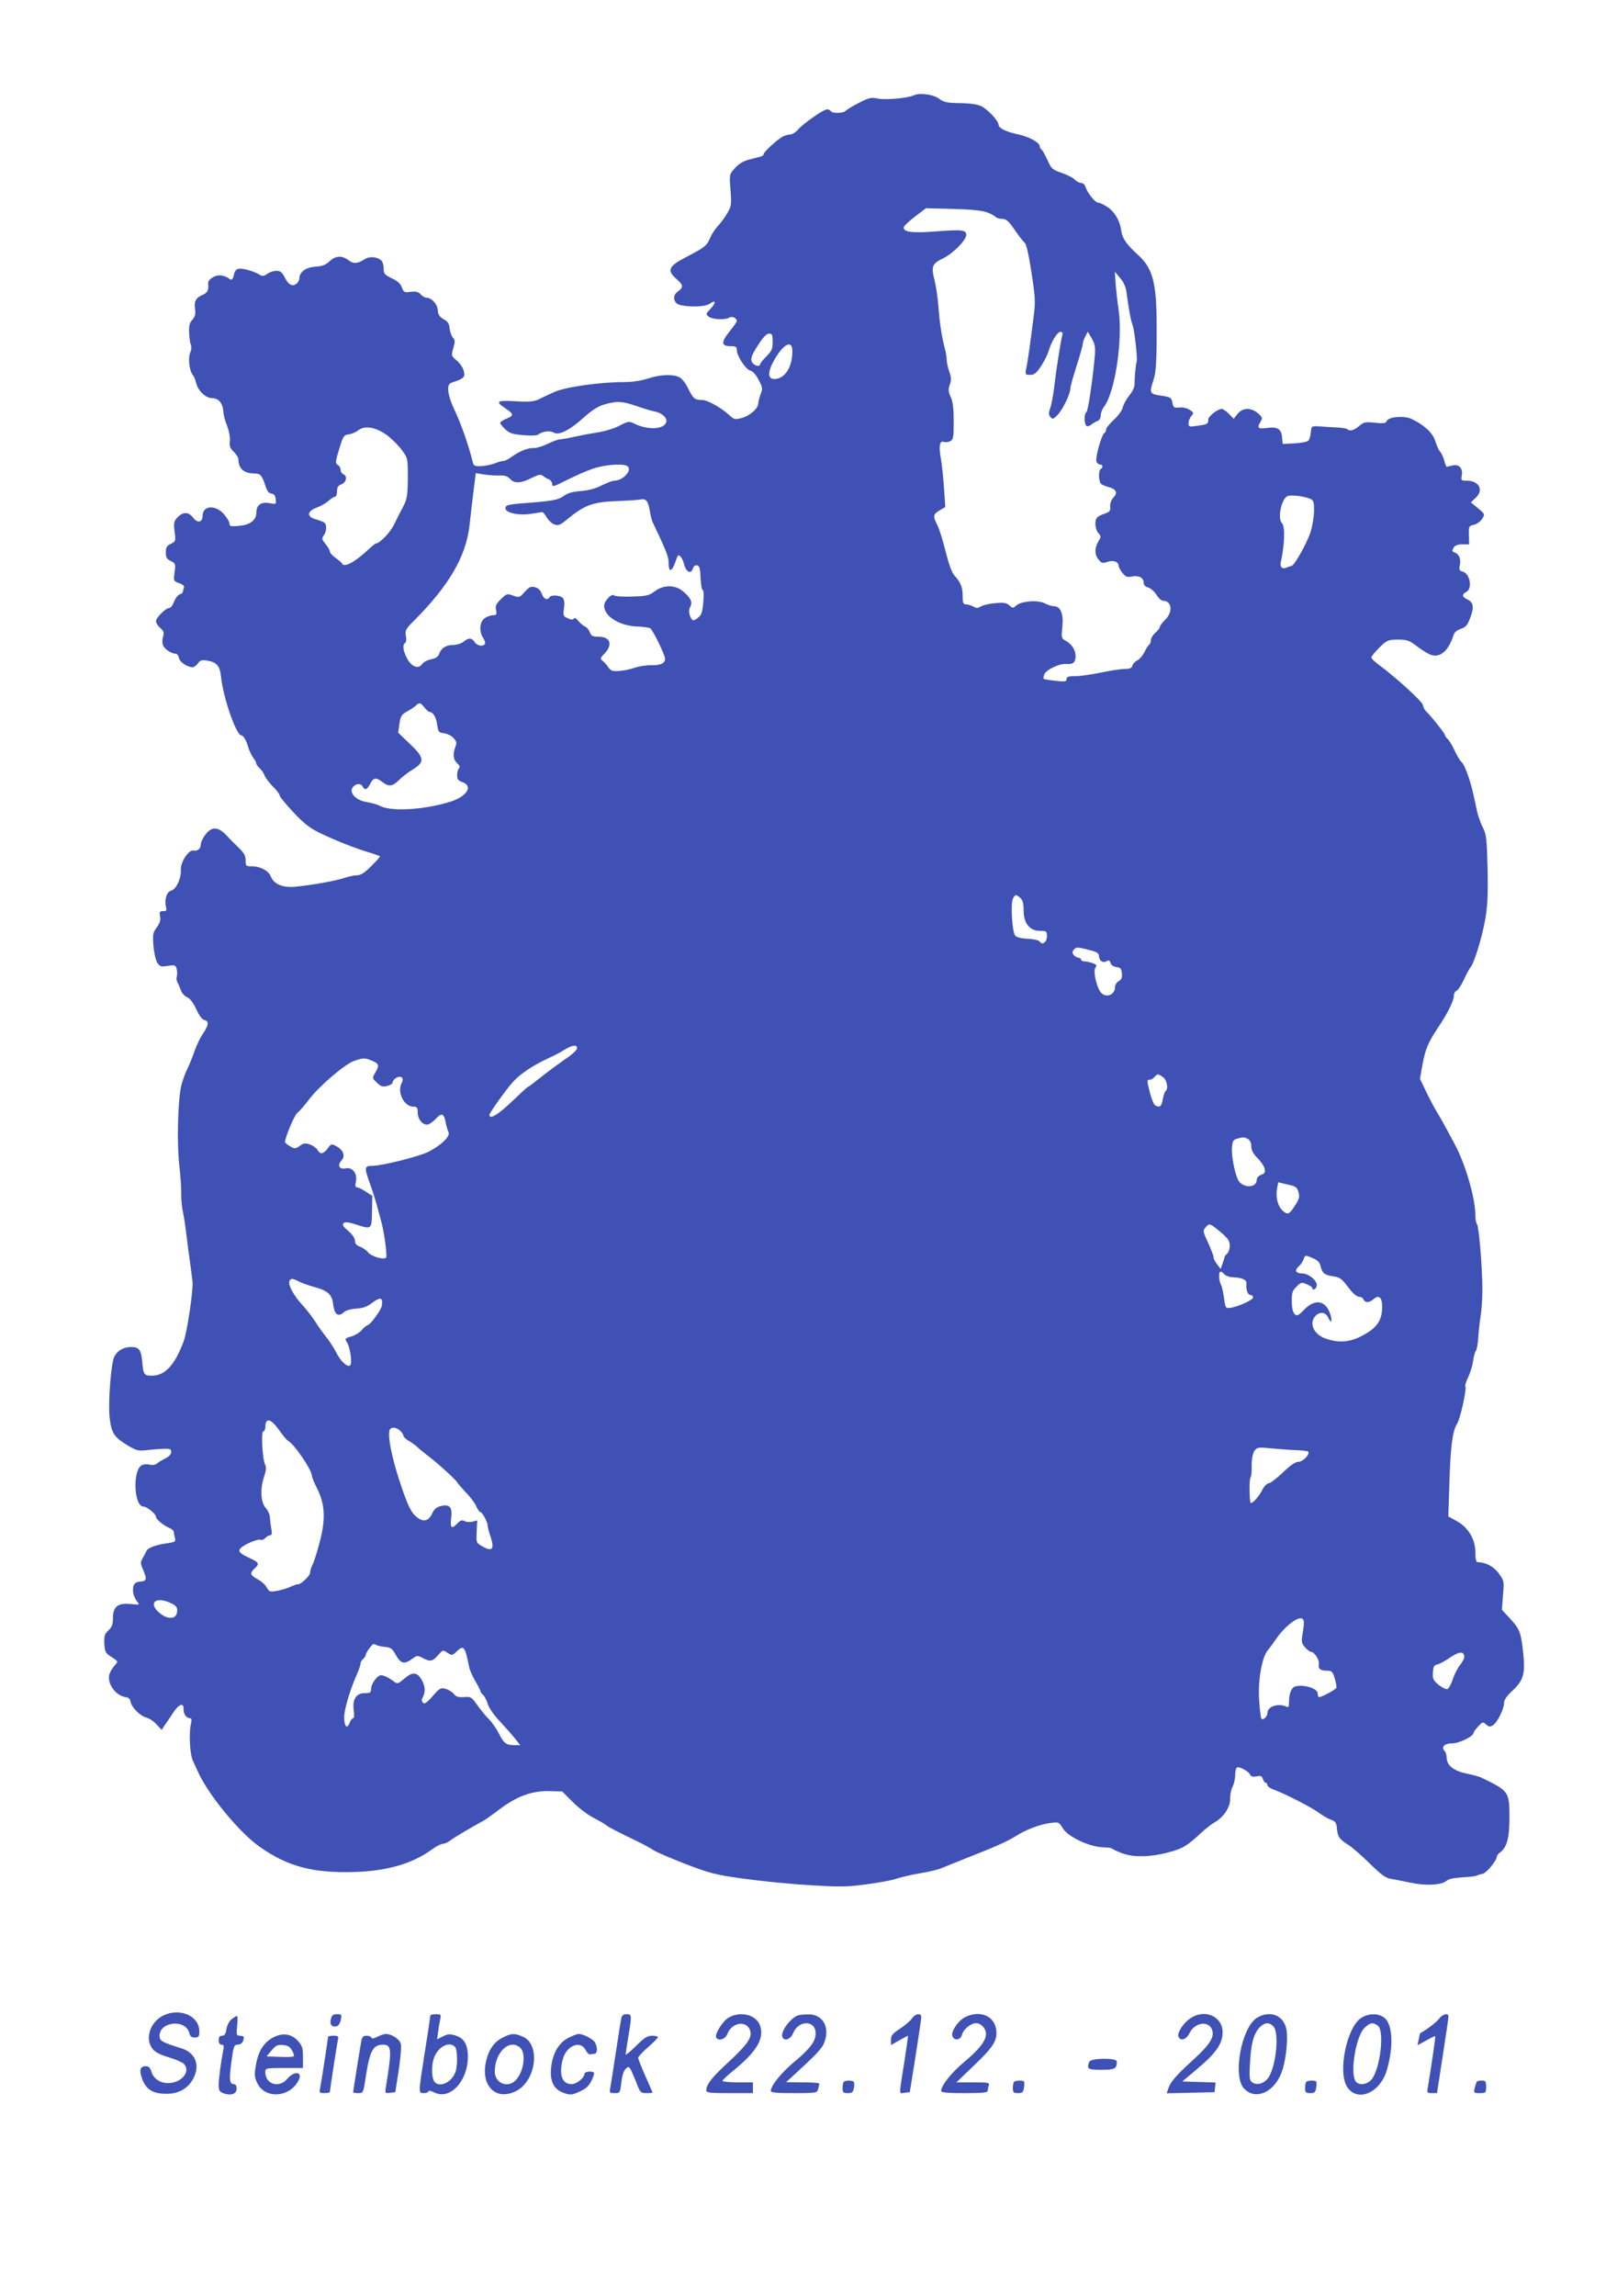 <?xml version="1.0" standalone="no"?>
<!DOCTYPE svg PUBLIC "-//W3C//DTD SVG 20010904//EN"
 "http://www.w3.org/TR/2001/REC-SVG-20010904/DTD/svg10.dtd">
<svg version="1.0" xmlns="http://www.w3.org/2000/svg"
 width="902pt" height="1280pt" viewBox="0 0 902 1280"
 preserveAspectRatio="xMidYMid meet">
<g transform="translate(0,1280) scale(0.1,-0.1)"
fill="#3f51b5" stroke="none">
<path d="M5099 12269 c-32 -16 -156 -27 -199 -19 -40 8 -52 6 -108 -23 -35
-18 -68 -38 -74 -44 -12 -15 -74 -17 -83 -3 -3 6 -13 10 -22 10 -20 0 -131
-78 -161 -112 -13 -16 -34 -28 -45 -28 -12 -1 -32 -6 -43 -13 -31 -17 -104
-85 -104 -96 0 -5 -8 -12 -17 -14 -10 -3 -39 -10 -66 -17 -32 -9 -57 -24 -78
-48 -31 -35 -31 -35 -24 -121 6 -79 5 -90 -16 -126 -12 -22 -37 -56 -54 -75
-18 -19 -37 -49 -44 -67 -17 -42 -31 -53 -129 -104 -104 -53 -114 -76 -58
-125 39 -34 40 -46 4 -72 -30 -22 -20 -65 17 -73 60 -13 140 -9 163 7 35 25
39 8 6 -27 -28 -30 -28 -31 -10 -45 22 -16 93 -19 116 -4 14 9 40 -4 40 -20 0
-4 -18 -31 -41 -59 -48 -60 -46 -81 6 -81 29 0 35 -4 35 -21 0 -33 49 -108 75
-115 14 -3 32 -23 47 -52 22 -42 23 -50 12 -77 -7 -17 -13 -40 -14 -52 0 -30
-46 -71 -94 -84 -35 -9 -41 -8 -65 14 -46 43 -124 87 -155 87 -41 0 -49 7 -78
65 -13 28 -35 56 -49 62 -35 18 -106 15 -173 -7 -37 -12 -86 -20 -130 -20
-139 0 -335 -28 -395 -56 -31 -14 -71 -33 -89 -42 -26 -11 -55 -14 -128 -9
-105 6 -113 -1 -53 -41 46 -31 46 -39 5 -56 -20 -8 -36 -19 -36 -24 0 -4 12
-20 28 -35 23 -22 40 -28 100 -33 43 -4 77 -3 84 3 23 18 67 24 87 11 28 -17
89 13 167 84 45 40 78 62 115 73 71 20 98 19 177 -8 37 -13 83 -27 103 -31 42
-7 74 -38 65 -61 -14 -39 -99 -43 -171 -10 -37 18 -37 18 -91 -9 -30 -16 -85
-32 -122 -37 -37 -6 -96 -17 -132 -25 -36 -8 -71 -14 -79 -14 -8 0 -38 -11
-67 -25 -29 -14 -63 -24 -76 -23 -30 3 -83 -19 -124 -49 -17 -13 -38 -23 -46
-23 -9 0 -31 -6 -49 -14 -19 -7 -53 -14 -75 -15 -38 -1 -43 2 -48 27 -20 82
-63 207 -97 278 -43 89 -51 151 -21 160 58 19 72 28 72 46 0 27 -17 57 -48 83
-25 21 -25 24 -13 65 10 36 10 44 -3 58 -8 10 -16 32 -18 51 -2 26 -10 39 -33
51 -23 13 -31 25 -33 51 -3 35 -34 68 -63 69 -9 0 -24 9 -33 19 -13 14 -26 18
-55 14 -35 -5 -39 -3 -49 24 -7 21 -24 36 -56 51 -41 20 -46 26 -46 56 0 18
-6 38 -13 44 -24 20 -64 24 -89 9 -43 -28 -66 -30 -94 -8 -36 28 -72 26 -106
-6 -22 -21 -40 -27 -79 -30 -52 -3 -88 -29 -89 -64 0 -8 -5 -20 -12 -27 -23
-23 -47 -13 -68 28 -16 32 -26 40 -48 40 -15 0 -38 -7 -51 -17 -19 -13 -28
-14 -42 -5 -31 19 -93 37 -116 34 -15 -2 -24 -13 -28 -33 -7 -30 -14 -35 -30
-20 -6 5 -23 12 -40 15 -32 6 -78 -22 -74 -46 4 -34 -3 -49 -28 -61 -41 -17
-51 -36 -45 -79 4 -30 0 -44 -15 -61 -16 -17 -20 -34 -18 -72 1 -27 5 -58 10
-68 4 -10 3 -29 -4 -43 -13 -29 -5 -101 14 -124 7 -8 15 -28 19 -45 11 -45 54
-85 90 -85 36 0 59 -29 62 -75 0 -16 10 -53 21 -80 11 -29 18 -65 15 -85 -3
-28 2 -40 22 -59 14 -14 26 -32 26 -42 0 -52 31 -79 91 -79 31 0 41 -11 59
-67 9 -30 19 -43 34 -45 15 -2 22 -11 24 -32 3 -28 3 -28 -36 -21 -47 8 -72
-11 -72 -54 0 -41 -36 -68 -97 -73 -46 -4 -53 -3 -53 13 0 10 -15 34 -32 54
-50 53 -118 46 -118 -12 0 -36 -29 -41 -52 -10 -25 34 -57 35 -87 3 -21 -22
-23 -31 -17 -80 7 -53 6 -55 -21 -68 -23 -11 -28 -20 -28 -48 0 -28 5 -37 28
-48 26 -13 27 -16 21 -63 -7 -48 -6 -49 25 -60 22 -8 30 -16 27 -26 -3 -8 -6
-18 -6 -23 0 -5 -8 -11 -18 -14 -10 -4 -24 -22 -31 -41 -7 -19 -19 -35 -27
-35 -20 0 -74 -54 -74 -74 0 -9 11 -26 24 -37 20 -18 23 -26 15 -51 -5 -19 -4
-38 2 -49 11 -21 46 -43 69 -44 8 0 16 -10 18 -23 3 -22 47 -52 76 -52 8 0 22
10 30 21 12 18 21 21 52 16 53 -9 71 -30 77 -90 11 -113 84 -325 113 -327 12
0 29 -30 40 -70 4 -14 15 -37 25 -52 11 -14 19 -30 19 -35 0 -6 9 -18 20 -28
11 -10 22 -27 26 -39 4 -11 24 -38 45 -60 22 -21 39 -44 39 -51 0 -7 34 -48
75 -92 59 -63 90 -88 149 -117 86 -42 206 -89 283 -111 29 -9 53 -18 53 -20 0
-3 -23 -28 -50 -55 -37 -37 -58 -50 -79 -50 -16 0 -47 -7 -71 -15 -46 -16
-181 -40 -275 -49 -70 -6 -118 15 -135 59 -12 30 -58 55 -105 55 -33 0 -35 2
-35 34 0 25 -9 41 -36 67 -19 19 -52 51 -71 72 -47 49 -82 50 -117 4 -15 -19
-26 -43 -26 -55 0 -24 -17 -38 -41 -34 -27 5 -73 -66 -70 -107 3 -47 -26 -110
-55 -117 -24 -6 -38 -50 -28 -90 5 -20 2 -24 -16 -24 -19 0 -22 -4 -17 -29 4
-21 -1 -37 -18 -61 -22 -29 -24 -40 -19 -103 3 -39 13 -81 21 -94 15 -22 21
-24 59 -18 40 6 44 4 50 -19 3 -14 3 -33 0 -41 -3 -9 -1 -23 4 -33 6 -9 14
-29 20 -45 5 -15 21 -31 34 -37 15 -6 33 -29 50 -65 16 -35 33 -59 46 -62 27
-7 25 -27 -9 -78 -16 -23 -36 -67 -46 -96 -10 -30 -29 -76 -42 -103 -14 -28
-30 -75 -35 -105 -17 -98 -21 -310 -8 -426 7 -60 12 -132 11 -160 -1 -27 3
-70 8 -95 6 -25 15 -85 21 -135 6 -49 15 -121 21 -160 5 -38 11 -83 13 -100 5
-44 -30 -283 -50 -335 -49 -131 -104 -190 -176 -190 -44 0 -48 6 -54 71 -6 72
-17 89 -62 89 -41 0 -76 -19 -94 -53 -18 -34 -35 -246 -27 -334 9 -91 24 -115
100 -161 46 -28 61 -32 99 -28 25 3 68 7 95 8 44 2 50 0 50 -17 0 -13 -12 -26
-32 -36 -18 -9 -40 -22 -48 -29 -8 -7 -25 -10 -40 -6 -14 4 -34 2 -44 -3 -53
-29 -44 -231 10 -231 19 0 69 -41 69 -57 0 -13 40 -47 73 -61 15 -6 27 -17 27
-24 0 -7 3 -22 6 -34 5 -19 0 -22 -42 -28 -65 -9 -111 -26 -118 -45 -4 -9 -13
-27 -21 -40 -12 -22 -12 -29 2 -60 24 -56 22 -66 -14 -69 -25 -2 -34 -9 -39
-27 -7 -28 3 -63 23 -87 14 -16 11 -16 -40 -11 -70 7 -97 -15 -97 -80 0 -34
-6 -49 -25 -67 -22 -21 -25 -32 -23 -75 3 -45 6 -52 41 -74 37 -24 37 -25 18
-45 -11 -12 -24 -32 -29 -46 -19 -51 30 -123 88 -132 17 -2 26 -10 28 -25 5
-31 53 -80 88 -89 16 -4 42 -21 57 -38 l29 -31 16 25 c10 13 31 45 47 70 33
50 61 60 59 20 -1 -26 16 -50 37 -50 8 0 9 -9 4 -32 -12 -48 -6 -168 10 -203
8 -16 21 -46 30 -65 58 -128 231 -338 344 -417 157 -110 296 -147 528 -140
181 5 323 46 433 126 23 17 51 31 60 31 10 0 28 8 41 18 21 16 102 65 188 112
15 9 56 38 91 65 92 69 175 100 270 99 l76 -2 60 -60 c33 -33 85 -72 115 -87
29 -15 61 -33 69 -40 14 -12 55 -33 185 -96 27 -13 63 -33 80 -44 16 -11 98
-46 180 -78 134 -51 168 -60 320 -81 94 -13 258 -30 365 -36 171 -11 211 -11
322 4 69 9 146 23 170 32 24 8 83 22 132 30 49 8 103 21 120 29 17 7 85 35
151 61 146 57 218 89 268 121 53 33 127 61 185 69 48 6 49 6 71 -30 30 -49
155 -106 232 -106 20 0 39 -3 43 -7 4 -4 28 -15 54 -25 63 -24 154 -23 255 3
84 22 108 36 187 110 25 23 58 49 74 58 52 29 89 86 88 130 -1 21 5 52 13 68
8 15 15 45 15 65 0 20 4 40 10 43 13 8 66 -21 73 -39 5 -11 15 -14 36 -10 24
5 30 2 36 -15 3 -12 11 -21 16 -21 5 0 9 -6 9 -13 0 -7 17 -19 38 -26 57 -20
213 -100 252 -130 19 -14 48 -31 65 -37 25 -9 30 -17 33 -50 4 -45 13 -58 65
-91 20 -13 74 -59 118 -103 63 -62 89 -81 117 -85 21 -4 70 -13 111 -22 86
-18 173 -13 199 10 12 11 41 17 88 20 38 2 74 6 80 9 5 3 20 8 35 11 23 6 79
75 79 97 0 5 8 15 18 22 38 28 52 80 52 196 0 144 -3 147 -161 223 -9 4 -45
14 -79 21 -70 14 -110 46 -110 87 0 15 -5 32 -11 38 -22 22 -2 43 41 43 39 0
120 39 120 59 0 4 11 20 26 36 24 26 26 26 44 10 15 -13 22 -14 38 -4 24 15
62 91 62 124 0 16 14 38 40 62 73 68 81 99 63 250 -11 88 -19 105 -78 168
l-37 40 6 81 c7 78 6 81 -23 121 -28 39 -73 63 -118 63 -9 0 -13 18 -13 55 0
73 -40 140 -105 175 l-46 25 6 185 c6 200 17 291 42 330 18 26 56 198 47 211
-3 5 5 28 16 51 11 24 24 63 27 88 3 25 10 51 15 57 6 7 12 41 14 75 2 35 8
88 13 118 5 30 10 96 10 145 1 115 -19 357 -30 370 -5 5 -9 27 -9 49 0 95 -56
288 -115 396 -7 14 -27 51 -44 82 -17 32 -41 75 -54 95 -13 21 -40 72 -60 113
l-36 75 13 75 c17 92 33 129 88 211 53 79 88 149 88 178 0 12 7 24 15 27 8 3
26 31 41 62 14 32 32 64 39 72 20 25 64 170 81 270 12 71 15 139 12 280 -4
167 -7 189 -27 228 -12 23 -26 64 -32 90 -5 26 -14 67 -20 92 -16 76 -49 168
-66 181 -8 7 -26 36 -39 65 -13 28 -30 57 -39 64 -8 7 -15 17 -15 22 0 9 -81
111 -106 133 -7 6 -14 21 -17 35 -6 22 -153 156 -254 230 -18 13 -33 29 -33
35 0 6 20 30 44 54 42 42 48 44 103 45 51 0 63 -4 104 -35 25 -19 59 -41 76
-48 55 -23 104 19 133 113 3 10 20 24 39 30 27 9 37 20 52 61 23 59 19 87 -16
103 -30 14 -32 28 -5 42 35 19 20 102 -20 113 -20 5 -22 10 -16 40 6 35 -6 59
-35 69 -9 3 -9 9 -1 24 8 13 22 19 49 19 l38 0 -1 51 c-2 49 0 52 27 58 15 3
36 17 46 32 17 27 17 27 -22 60 l-40 33 28 27 c45 42 17 94 -51 94 -31 0 -33
2 -28 28 8 40 -15 66 -51 57 -15 -3 -30 -7 -32 -8 -3 -1 -9 14 -14 33 -5 19
-15 43 -24 52 -8 9 -20 36 -27 60 -14 45 -64 91 -134 123 -40 19 -128 11 -137
-13 -4 -12 -17 -14 -65 -9 -53 6 -62 4 -88 -18 -30 -25 -53 -31 -66 -18 -4 4
-33 9 -64 10 -31 2 -75 4 -97 6 -39 2 -40 1 -43 -35 -2 -20 -8 -41 -15 -46 -7
-6 -41 -12 -77 -14 l-65 -3 -3 35 c-4 48 -25 62 -84 54 -52 -7 -58 0 -35 37
10 18 9 23 -16 45 -39 33 -85 32 -113 -3 l-22 -28 -27 28 c-15 15 -33 27 -39
27 -24 0 -76 -41 -76 -59 0 -25 -4 -27 -62 -35 -45 -7 -48 -6 -48 15 0 12 7
30 16 40 14 16 14 19 -10 34 -14 10 -39 15 -58 13 -30 -3 -33 0 -38 27 -5 28
-9 31 -63 39 -65 9 -67 15 -42 89 14 42 18 113 17 317 -1 225 -23 306 -103
378 -62 56 -89 93 -94 134 -7 56 -36 106 -76 133 -21 14 -45 25 -53 25 -17 0
-60 54 -71 88 -3 12 -14 22 -24 22 -10 0 -25 8 -35 18 -9 11 -42 27 -73 38
-53 18 -58 22 -81 74 -14 30 -29 57 -34 58 -4 2 -8 10 -8 17 0 20 -60 53 -121
66 -67 14 -109 35 -109 54 0 21 -58 83 -94 102 -21 11 -60 17 -119 18 -75 1
-92 5 -119 25 -33 24 -108 34 -139 19z m404 -652 c21 -7 43 -19 49 -25 7 -7
21 -12 33 -12 29 0 39 -9 81 -70 21 -30 44 -59 51 -65 8 -6 23 -72 37 -165 22
-146 23 -161 10 -260 -19 -149 -30 -229 -39 -272 -7 -37 -6 -38 21 -38 23 0
35 9 61 48 17 26 37 65 43 87 17 55 49 105 66 105 10 0 13 -6 10 -17 -8 -29
-34 -191 -45 -288 -6 -49 -16 -104 -23 -122 -9 -25 -9 -35 1 -47 12 -15 16
-14 39 9 28 28 72 117 72 146 0 11 16 68 35 128 19 59 35 115 35 123 0 9 6 28
14 42 l14 27 22 -38 c18 -31 21 -48 17 -98 -12 -137 -38 -310 -47 -313 -13 -5
-13 -69 1 -77 5 -4 18 0 27 8 9 7 25 17 35 20 10 4 17 17 17 30 0 14 8 35 18
48 62 81 106 375 82 541 -7 46 -14 112 -17 148 l-4 65 29 -35 c20 -22 32 -50
36 -80 14 -104 24 -156 33 -180 11 -25 29 -187 24 -205 -6 -17 -12 -89 -12
-121 1 -21 -10 -45 -30 -70 -17 -21 -33 -51 -36 -66 -3 -15 -25 -46 -49 -68
-24 -22 -44 -47 -44 -55 0 -7 -4 -17 -10 -20 -15 -9 -51 -136 -44 -157 3 -10
12 -18 20 -18 16 0 19 -16 4 -25 -14 -9 -12 -71 3 -83 6 -6 24 -13 39 -17 44
-11 55 -32 30 -58 -13 -14 -21 -34 -19 -51 2 -24 -3 -30 -28 -39 -16 -5 -36
-14 -42 -20 -19 -14 -16 -67 4 -89 16 -18 16 -21 0 -47 -22 -38 -22 -73 1
-101 16 -20 23 -22 49 -13 32 12 63 1 63 -21 0 -7 9 -25 21 -40 18 -23 26 -26
55 -20 38 7 64 -8 64 -37 0 -11 10 -21 25 -25 13 -3 34 -21 46 -40 11 -19 28
-34 38 -34 48 0 55 -63 11 -105 -16 -16 -30 -34 -30 -40 0 -6 -11 -21 -25 -33
-14 -12 -25 -31 -25 -41 0 -11 -4 -23 -10 -26 -5 -3 -17 -22 -26 -41 -10 -20
-27 -40 -40 -46 -12 -6 -25 -19 -27 -29 -4 -14 -14 -19 -44 -19 -21 0 -80 -9
-132 -20 -52 -11 -116 -20 -143 -20 -38 0 -48 -3 -48 -16 0 -14 -9 -16 -62
-10 -35 4 -64 9 -66 11 -2 2 -1 13 3 24 8 25 83 62 121 59 41 -3 54 8 54 45
-1 35 -23 67 -58 86 -21 11 -22 17 -16 76 8 72 -10 115 -47 115 -11 0 -34 7
-51 16 -39 20 -131 13 -159 -12 -18 -16 -20 -16 -39 1 -16 14 -31 17 -78 12
-32 -2 -68 -11 -80 -18 -18 -11 -26 -11 -42 -1 -11 6 -29 12 -40 12 -17 0 -20
7 -20 46 0 49 -10 76 -45 114 -15 16 -32 63 -50 135 -15 61 -36 127 -46 147
-26 50 -24 61 12 82 l32 19 -7 106 c-4 58 -12 134 -18 167 -12 69 -6 99 18 90
8 -3 24 -1 35 4 17 10 19 22 19 111 0 73 -5 111 -17 136 -13 29 -14 41 -5 68
10 26 9 40 -3 74 -8 23 -14 52 -14 64 0 12 -4 40 -10 62 -19 73 -30 149 -36
235 -4 47 -13 112 -21 144 -21 80 -15 96 46 125 55 26 130 102 130 131 0 28
-24 31 -164 20 -138 -11 -191 -4 -184 24 2 8 30 34 63 59 l60 46 150 -4 c95
-2 164 -9 188 -18z m-1193 -723 c0 -39 -5 -51 -35 -81 -19 -19 -35 -39 -35
-44 0 -13 -24 -11 -38 3 -20 20 -14 42 28 106 27 42 46 62 60 62 17 0 20 -7
20 -46z m110 -51 c0 -88 -39 -152 -96 -156 -43 -3 -44 38 -4 108 51 89 100
112 100 48z m-2258 -472 c26 -20 63 -57 80 -81 33 -44 33 -46 33 -155 -1 -98
-4 -116 -26 -160 -15 -27 -38 -73 -52 -102 -22 -44 -80 -103 -100 -103 -3 0
-21 -14 -39 -31 -77 -73 -139 -106 -150 -81 -1 4 -18 18 -35 31 -18 12 -33 28
-33 36 0 7 -11 26 -24 42 -21 25 -22 31 -10 48 17 23 18 61 2 72 -7 4 -29 13
-48 18 -51 15 -47 45 7 65 23 8 52 25 66 38 13 12 29 22 35 22 7 0 12 14 12
30 0 23 6 33 25 40 28 11 34 47 10 56 -8 4 -15 14 -15 25 0 10 -7 22 -16 27
-14 8 -14 17 8 88 22 73 26 79 53 82 16 2 40 12 54 23 36 29 101 17 163 -30z
m1332 -167 c41 -16 -14 -84 -67 -84 -10 0 -41 -12 -70 -26 -34 -18 -74 -28
-117 -32 -46 -3 -74 -11 -95 -27 -31 -23 -67 -29 -230 -41 -44 -3 -84 -9 -89
-14 -32 -32 54 -59 142 -44 26 4 51 8 56 9 5 0 17 -13 26 -30 9 -16 28 -34 42
-39 23 -8 33 -4 75 31 92 76 141 94 267 99 61 2 123 6 137 9 32 7 45 -7 54
-65 4 -24 11 -51 15 -60 78 -164 90 -194 90 -231 0 -53 19 -48 38 10 12 36 17
41 27 29 8 -7 18 -29 22 -48 11 -40 38 -52 48 -20 4 13 13 20 23 18 14 -3 18
-17 20 -71 2 -37 7 -67 12 -67 5 0 7 -29 3 -67 -4 -53 -10 -72 -27 -85 -29
-24 -35 -22 -47 9 -7 19 -7 33 1 49 15 27 3 51 -41 88 -43 36 -109 36 -157 -1
-31 -23 -45 -27 -126 -29 -49 -2 -96 1 -102 7 -13 11 -54 -33 -54 -58 0 -59
83 -111 182 -116 35 -1 69 -6 75 -10 15 -9 83 -150 83 -170 0 -25 -25 -37 -76
-36 -27 1 -69 -6 -94 -14 -25 -9 -64 -17 -88 -18 -35 -3 -45 1 -59 21 -9 14
-24 30 -33 37 -13 10 -12 15 13 40 47 50 31 93 -35 93 -32 0 -40 4 -48 25 -5
14 -18 29 -27 32 -10 4 -26 18 -37 31 -12 15 -21 20 -25 13 -5 -8 -15 -7 -34
2 -25 11 -27 15 -21 55 4 27 2 47 -6 57 -14 17 -66 20 -75 5 -12 -19 -33 -10
-43 20 -7 19 -20 32 -38 36 -23 6 -32 1 -57 -26 -28 -32 -31 -33 -64 -21 -33
12 -37 12 -68 -19 -28 -27 -33 -38 -28 -61 5 -25 2 -29 -16 -29 -12 0 -33 -7
-46 -16 -30 -19 -34 -76 -9 -112 8 -12 12 -27 9 -32 -10 -17 -44 -11 -57 10
-16 25 -35 25 -61 3 -11 -10 -36 -18 -57 -19 -42 0 -68 -16 -81 -51 -5 -15
-20 -24 -44 -29 -19 -3 -42 -15 -50 -26 -21 -31 -60 -16 -85 32 -22 43 -26 75
-10 85 6 4 8 21 4 40 -5 30 -1 38 43 82 197 197 292 359 312 533 5 47 15 132
22 189 l13 103 50 -8 c28 -4 67 -6 87 -5 25 1 41 -5 54 -19 24 -27 61 -25 120
5 41 20 52 22 65 11 8 -7 23 -16 33 -19 9 -4 17 -15 17 -26 0 -17 8 -15 79 21
44 22 108 51 143 63 61 22 159 32 192 19z m3809 -183 c25 -10 27 -15 27 -68 0
-32 -9 -85 -19 -118 -19 -61 -91 -189 -107 -191 -5 0 -17 -4 -26 -8 -26 -12
-40 3 -33 32 22 101 24 197 6 215 -26 26 -3 136 31 151 18 8 87 0 121 -13z
m-4935 -1166 c11 -14 24 -25 30 -25 18 0 36 -31 41 -73 6 -38 9 -42 37 -45 17
-2 41 -13 53 -26 18 -19 20 -27 11 -50 -15 -41 -12 -71 10 -91 14 -13 17 -22
10 -29 -5 -5 -10 -23 -10 -39 0 -22 6 -30 30 -38 61 -22 24 -80 -68 -109 -149
-46 -337 -57 -397 -21 -11 6 -42 14 -69 19 -58 9 -99 50 -80 80 15 23 45 28
56 8 13 -24 26 -20 43 14 18 35 33 37 68 10 35 -28 57 -25 92 10 17 17 51 44
78 60 68 42 65 65 -18 144 l-64 61 7 49 c6 43 12 52 42 69 19 10 42 25 50 33
20 19 25 18 48 -11z m3324 -1062 c13 -12 18 -30 18 -69 0 -72 34 -114 91 -114
37 0 39 -2 39 -30 0 -33 -26 -52 -40 -30 -5 8 -32 14 -65 16 -33 1 -63 8 -71
16 -18 17 -28 182 -13 209 12 23 17 24 41 2z m401 -294 c25 -7 37 -15 37 -27
0 -27 20 -43 41 -32 14 8 19 6 24 -9 3 -12 17 -21 33 -23 22 -2 28 -9 30 -35
2 -24 -2 -34 -17 -43 -12 -6 -21 -21 -21 -33 0 -48 -58 -65 -84 -24 -23 38
-39 117 -25 133 9 11 6 16 -16 24 -14 5 -35 10 -46 10 -10 0 -19 5 -19 10 0 6
-6 10 -14 10 -7 0 -19 7 -26 15 -10 12 -10 18 1 31 13 15 17 15 102 -7z
m-2875 -546 c-2 -10 -31 -36 -65 -58 -33 -23 -93 -67 -132 -98 -39 -31 -73
-57 -76 -57 -3 0 -43 -37 -90 -82 -78 -74 -125 -102 -125 -74 0 11 92 140 129
181 43 49 118 98 211 140 19 8 53 26 75 40 48 30 78 33 73 8z m-1143 -67 c40
-17 42 -26 18 -67 -17 -29 -17 -30 9 -55 21 -21 31 -25 57 -19 17 4 31 13 31
20 0 8 9 19 21 26 29 15 45 -2 29 -31 -26 -49 14 -130 65 -130 21 0 25 -5 25
-32 0 -36 24 -68 52 -68 11 0 32 14 48 31 33 37 47 32 56 -19 4 -20 11 -45 16
-55 12 -22 -46 -77 -117 -111 -59 -27 -255 -76 -308 -76 -45 0 -46 -9 -13
-100 13 -36 28 -83 34 -105 6 -22 18 -65 26 -95 18 -60 37 -200 30 -211 -9
-15 -79 4 -99 27 -11 13 -32 28 -47 33 -19 7 -28 18 -28 33 0 14 -14 35 -37
55 -28 23 -35 34 -27 43 8 8 24 7 60 -4 99 -32 97 -33 99 67 l2 89 -36 24
c-20 13 -42 24 -49 24 -10 0 -12 8 -7 30 10 46 -18 84 -56 76 -37 -7 -49 16
-24 44 23 25 10 59 -30 80 -26 14 -28 13 -47 -13 -23 -32 -43 -35 -57 -8 -6
10 -25 24 -42 30 -26 9 -36 8 -57 -8 -24 -17 -27 -17 -54 -2 -15 9 -28 19 -28
23 0 27 53 153 70 165 11 8 38 39 60 68 54 74 201 200 253 219 54 19 61 19
102 2z m4413 -92 c22 -15 31 -67 13 -78 -4 -3 -11 -24 -15 -46 -6 -39 -18 -48
-43 -32 -7 4 -19 34 -28 67 -18 72 -18 75 -1 75 7 0 19 7 26 15 16 19 20 19
48 -1z m473 -344 c12 -7 19 -21 19 -41 0 -22 10 -41 34 -65 19 -19 37 -45 40
-59 5 -21 2 -27 -19 -35 -15 -6 -25 -17 -25 -29 0 -42 -66 -47 -98 -9 -19 24
-43 134 -40 185 3 41 6 48 28 54 36 10 39 10 61 -1z m282 -296 c7 -26 5 -38
-17 -72 -34 -54 -43 -58 -72 -31 -27 26 -39 74 -30 123 l6 34 52 -12 c46 -10
53 -15 61 -42z m-429 -228 c37 -32 46 -46 46 -72 0 -17 -7 -37 -15 -44 -8 -7
-15 -16 -15 -21 0 -4 -5 -20 -11 -36 l-10 -28 -19 25 c-11 14 -20 31 -20 39 0
8 -14 45 -31 82 -30 64 -30 67 -13 87 20 24 24 22 88 -32z m510 -141 c25 -11
38 -23 42 -43 10 -41 21 -50 69 -58 39 -5 49 -13 85 -60 25 -34 48 -54 61 -54
11 0 22 -7 25 -15 8 -20 33 -19 55 1 30 27 49 11 49 -41 0 -81 -32 -124 -127
-170 -60 -29 -119 -32 -186 -9 -68 23 -97 85 -60 126 24 27 58 23 72 -8 17
-38 25 -22 11 20 -25 76 -83 86 -143 26 -36 -37 -42 -39 -56 -26 -9 10 -15 35
-15 71 -1 46 3 59 26 81 24 25 29 26 57 14 17 -7 31 -16 31 -21 0 -15 18 -10
24 8 11 26 -41 73 -81 73 -36 0 -44 18 -17 41 9 7 20 23 25 36 10 27 7 27 53
8z m-494 -90 c7 -8 27 -15 44 -16 54 -2 81 -14 79 -35 -4 -32 7 -64 22 -64 8
0 15 -6 15 -14 0 -14 -88 -54 -130 -58 -23 -3 -25 1 -32 54 -4 32 -12 67 -18
77 -12 24 -13 71 -1 71 5 0 14 -7 21 -15z m-5163 -40 c15 -8 53 -21 84 -30 79
-21 102 -42 108 -101 7 -54 28 -69 61 -39 11 10 39 17 67 19 36 2 59 10 85 29
50 38 65 35 58 -13 -3 -22 -60 -101 -78 -108 -10 -3 -25 -16 -35 -29 -10 -12
-36 -28 -57 -34 -37 -11 -38 -13 -24 -34 18 -28 30 -120 17 -128 -17 -11 -52
23 -77 71 -13 26 -38 65 -56 87 -18 22 -47 63 -64 90 -18 28 -50 68 -70 90
-45 47 -80 111 -72 131 7 18 17 18 53 -1z m-111 -827 c20 -29 43 -57 51 -61
38 -23 131 -160 133 -196 0 -7 13 -39 29 -70 44 -87 48 -172 15 -296 -14 -55
-32 -112 -40 -127 -8 -15 -14 -36 -14 -47 0 -17 -56 -69 -70 -64 -3 1 -18 -5
-35 -12 -40 -19 -111 -34 -121 -26 -5 3 -14 15 -20 26 -6 11 -27 29 -47 40
-42 23 -45 34 -17 60 29 26 26 33 -27 58 -55 25 -66 37 -52 54 17 20 95 54
111 48 8 -3 21 1 28 10 7 8 19 15 26 15 10 0 12 9 8 33 -3 17 -7 46 -8 64 0
17 -12 43 -24 56 -28 30 -32 108 -8 177 10 29 12 49 6 61 -16 28 -25 189 -11
189 6 0 11 11 11 23 0 55 30 49 76 -15z m676 -5 c10 -9 18 -21 18 -27 0 -7 14
-20 31 -30 18 -10 39 -26 48 -35 9 -9 35 -29 56 -46 50 -37 159 -136 164 -148
2 -5 24 -30 48 -56 25 -25 52 -61 59 -78 8 -18 18 -33 23 -33 11 0 41 -56 41
-75 0 -7 7 -36 17 -64 22 -68 9 -84 -44 -54 -37 21 -37 21 -34 83 l3 63 -26
-7 c-15 -4 -35 -2 -45 3 -14 8 -23 5 -41 -14 -31 -33 -40 -24 -33 33 7 60 -9
77 -59 65 -23 -6 -37 -18 -47 -41 -18 -39 -44 -49 -76 -28 -36 24 -53 54 -91
163 -58 165 -88 316 -67 336 11 12 36 8 55 -10z m4996 -108 c34 -1 65 -5 69
-8 13 -13 -28 -57 -53 -57 -18 0 -45 -19 -88 -60 -35 -33 -70 -60 -79 -60 -9
0 -24 -15 -33 -32 -18 -37 -53 -78 -66 -78 -9 0 -11 134 -2 143 4 3 7 33 6 66
0 38 6 67 15 81 15 21 21 22 92 15 42 -4 104 -9 139 -10z m-6284 -849 c41 -17
50 -30 42 -62 -9 -33 -54 -32 -95 2 -64 53 -28 94 53 60z m6329 -121 c-1 -17
-5 -47 -9 -68 -5 -32 -2 -42 17 -63 12 -13 27 -24 32 -24 19 0 48 -45 44 -68
-5 -27 8 -37 47 -37 25 0 30 -5 42 -44 7 -25 11 -48 8 -52 -8 -13 -93 -57 -98
-51 -3 3 -6 12 -6 21 0 28 -82 52 -126 38 -22 -8 -34 -42 -34 -94 0 -20 -3
-24 -17 -17 -44 19 -103 -1 -103 -36 0 -21 -26 -45 -34 -31 -3 5 -9 49 -12 98
-8 111 14 241 48 282 13 16 30 39 38 51 47 72 119 133 150 127 10 -2 14 -13
13 -32z m-5128 -127 c35 -3 42 -8 63 -45 27 -49 48 -54 91 -22 27 20 30 20 59
5 43 -22 54 -20 85 15 27 31 28 31 53 14 25 -16 27 -16 53 9 38 36 45 26 68
-88 3 -17 19 -52 34 -78 16 -27 29 -53 29 -57 0 -5 7 -14 15 -21 8 -7 20 -30
26 -51 7 -22 35 -63 67 -96 30 -32 68 -75 84 -95 l30 -38 -30 0 c-48 0 -61 9
-88 63 -14 28 -40 65 -57 82 -18 18 -47 53 -65 79 -32 45 -36 47 -74 44 -31
-2 -44 2 -57 18 -9 11 -30 24 -46 28 -27 7 -34 3 -72 -41 -31 -36 -45 -45 -53
-37 -9 9 -9 17 -1 32 16 31 13 63 -9 100 -25 41 -52 41 -97 1 -30 -26 -37 -28
-52 -17 -26 21 -60 38 -75 38 -21 0 -56 -48 -56 -76 0 -21 -5 -24 -35 -24 -48
0 -70 -34 -62 -95 4 -28 3 -45 -3 -45 -6 0 -15 -12 -20 -26 -14 -37 -30 -20
-30 32 0 45 33 154 73 244 11 25 19 50 18 56 0 6 6 17 14 24 8 7 15 17 15 22
0 6 9 23 21 39 15 21 25 27 33 20 6 -5 29 -11 51 -13z m6023 -51 c2 -9 -8 -31
-21 -47 -14 -16 -33 -52 -42 -80 -9 -28 -23 -54 -31 -57 -8 -3 -29 8 -49 23
-30 25 -34 34 -32 69 2 31 6 41 22 44 11 2 43 18 70 37 53 36 78 39 83 11z"/>
<path d="M910 1562 c-73 -36 -103 -130 -59 -185 13 -18 42 -33 89 -47 38 -11
76 -28 85 -36 34 -34 6 -88 -56 -104 -55 -15 -110 11 -124 58 -7 24 -15 32
-32 32 -33 0 -38 -23 -18 -76 21 -54 59 -77 130 -78 69 -1 123 28 153 85 40
75 12 145 -67 169 -107 33 -121 41 -121 69 0 81 146 95 166 16 4 -18 13 -25
30 -25 24 0 28 7 25 45 -7 80 -114 121 -201 77z"/>
<path d="M1846 1544 c-8 -31 4 -47 30 -42 11 2 21 16 25 36 6 30 5 32 -21 32
-22 0 -29 -6 -34 -26z"/>
<path d="M2400 1561 c0 -5 -13 -96 -30 -201 -37 -235 -37 -230 -5 -230 14 0
25 5 25 10 0 6 14 3 32 -6 87 -45 188 61 188 200 0 66 -22 103 -69 117 -32 10
-44 9 -71 -5 l-32 -16 7 48 c3 26 9 57 12 70 4 19 1 22 -26 22 -17 0 -31 -4
-31 -9z m138 -173 c14 -14 16 -106 2 -142 -23 -61 -97 -90 -120 -47 -13 25
-13 92 1 128 23 62 84 94 117 61z"/>
<path d="M3466 1548 c-3 -13 -17 -99 -31 -193 -14 -93 -28 -182 -31 -197 -5
-26 -3 -28 25 -28 29 0 30 1 37 60 4 37 13 65 24 75 21 19 21 19 60 -77 21
-55 24 -58 56 -58 19 0 34 1 34 3 0 2 -18 43 -40 92 -22 50 -40 95 -40 102 0
6 25 33 55 59 30 26 55 51 55 56 0 4 -14 8 -32 8 -26 0 -44 -11 -90 -57 -32
-32 -58 -53 -58 -48 0 6 7 51 15 100 20 121 20 125 -10 125 -17 0 -26 -7 -29
-22z"/>
<path d="M4063 1550 c-33 -20 -78 -93 -68 -110 13 -22 51 -10 62 19 23 62 101
79 125 26 18 -40 -7 -78 -114 -178 -96 -88 -128 -128 -128 -162 0 -13 19 -15
130 -15 l130 0 0 30 0 30 -85 0 c-47 0 -85 4 -85 8 0 5 29 32 65 61 126 103
169 175 145 247 -21 61 -111 84 -177 44z"/>
<path d="M4450 1563 c-41 -15 -97 -91 -86 -119 10 -27 45 -16 60 20 31 75 126
74 126 -2 0 -42 -32 -85 -115 -154 -73 -60 -135 -136 -135 -165 0 -10 28 -13
129 -13 125 0 129 1 135 23 3 12 6 25 6 30 0 4 -42 7 -92 7 l-93 1 45 41 c120
110 154 146 166 175 37 87 -5 164 -88 162 -24 0 -50 -3 -58 -6z"/>
<path d="M5087 1546 c-9 -13 -39 -39 -67 -57 -41 -27 -50 -37 -50 -62 l0 -29
46 26 c26 14 48 26 49 26 1 0 -6 -53 -16 -117 -36 -231 -36 -205 -3 -201 l29
3 32 200 c17 110 32 208 32 218 1 26 -34 21 -52 -7z"/>
<path d="M5381 1552 c-39 -21 -78 -81 -68 -105 10 -27 46 -21 53 8 8 31 49 65
79 65 28 0 55 -30 55 -60 0 -38 -37 -86 -121 -156 -72 -60 -129 -132 -129
-162 0 -9 38 -12 130 -12 106 0 130 3 130 14 0 8 3 21 6 30 5 14 -6 16 -87 16
l-94 0 97 93 c110 105 133 141 125 201 -11 79 -95 111 -176 68z"/>
<path d="M6640 1547 c-39 -26 -75 -81 -66 -102 10 -28 44 -17 61 19 29 60 106
72 126 20 15 -41 -11 -83 -110 -173 -95 -87 -123 -120 -135 -159 l-8 -23 134
3 133 3 3 27 3 27 -93 3 -93 3 88 74 c101 85 137 138 137 200 0 89 -100 133
-180 78z"/>
<path d="M7012 1550 c-87 -53 -137 -325 -73 -394 68 -72 179 -17 216 107 20
65 30 173 21 222 -15 79 -91 109 -164 65z m92 -49 c33 -36 14 -221 -28 -284
-24 -35 -67 -47 -93 -25 -13 10 -15 29 -10 108 6 108 20 160 53 196 28 29 55
31 78 5z"/>
<path d="M7593 1549 c-81 -52 -132 -303 -78 -385 57 -87 184 -33 221 94 38
129 33 250 -11 290 -33 28 -89 29 -132 1z m93 -43 c39 -29 12 -249 -37 -302
-28 -30 -74 -32 -89 -5 -29 54 5 247 50 293 32 32 48 34 76 14z"/>
<path d="M8027 1544 c-14 -19 -75 -65 -104 -79 -2 -1 -6 -17 -9 -35 l-7 -33
48 26 c26 15 49 26 51 24 3 -2 -22 -170 -41 -284 -6 -31 -4 -33 23 -33 l28 0
32 208 c18 114 32 213 32 220 0 21 -34 13 -53 -14z"/>
<path d="M1292 1542 c-13 -10 -25 -33 -29 -55 -4 -27 -10 -37 -24 -37 -14 0
-19 -7 -19 -25 0 -16 6 -25 16 -25 12 0 14 -7 10 -27 -13 -65 -26 -161 -26
-196 0 -32 4 -39 27 -48 41 -15 73 -4 73 26 0 16 -6 25 -15 25 -25 0 -28 25
-14 125 12 87 14 95 35 95 20 0 34 17 34 41 0 5 -10 9 -21 9 -20 0 -21 4 -16
55 3 30 3 55 -1 55 -4 0 -17 -8 -30 -18z"/>
<path d="M1525 1441 c-53 -28 -84 -76 -97 -153 -10 -55 -9 -68 7 -102 43 -90
180 -82 230 14 26 49 -22 57 -62 10 -46 -55 -123 -31 -123 37 0 22 2 23 105
23 l105 0 0 60 c0 51 -4 64 -27 90 -37 41 -85 48 -138 21z m104 -73 c9 -15 13
-30 9 -33 -3 -3 -38 -5 -78 -3 l-73 3 28 33 c23 28 33 33 64 30 26 -2 39 -10
50 -30z"/>
<path d="M2105 1444 c-19 -10 -31 -11 -33 -5 -2 6 -14 11 -27 11 -18 0 -25 -7
-29 -27 -6 -31 -46 -280 -46 -288 0 -3 13 -5 28 -5 28 0 29 2 41 83 23 152 41
187 97 187 49 0 51 -27 17 -233 -6 -38 -5 -39 23 -35 l29 3 19 122 c10 67 16
133 12 147 -6 26 -51 56 -83 56 -10 0 -31 -7 -48 -16z"/>
<path d="M2805 1440 c-52 -26 -82 -72 -96 -144 -24 -132 62 -210 171 -154 112
58 136 261 36 303 -47 20 -63 19 -111 -5z m97 -57 c34 -31 20 -133 -24 -180
-45 -48 -118 -18 -118 47 0 108 83 186 142 133z"/>
<path d="M3170 1438 c-54 -28 -89 -89 -96 -170 -7 -73 16 -118 71 -137 37 -13
45 -12 87 7 35 15 52 31 67 60 11 22 17 42 14 46 -12 11 -53 6 -53 -7 0 -22
-44 -57 -72 -57 -53 0 -72 55 -48 141 21 75 99 105 127 49 7 -14 17 -25 23
-24 5 1 17 2 25 3 18 1 20 34 4 63 -10 19 -65 48 -92 48 -7 0 -33 -10 -57 -22z"/>
<path d="M1830 1444 c0 -10 -40 -269 -45 -291 -5 -20 -1 -23 25 -23 16 0 30 3
30 6 0 10 40 269 45 292 5 19 1 22 -25 22 -16 0 -30 -3 -30 -6z"/>
<path d="M6076 1304 c-15 -40 -8 -44 68 -44 75 0 86 6 86 46 0 22 -146 20
-154 -2z"/>
<path d="M4707 1193 c-4 -3 -7 -19 -7 -35 0 -24 4 -28 29 -28 23 0 30 5 34 27
3 16 3 31 0 35 -5 10 -47 10 -56 1z"/>
<path d="M5657 1193 c-4 -3 -7 -19 -7 -35 0 -24 4 -28 29 -28 24 0 29 5 33 30
3 17 2 32 0 35 -8 7 -48 6 -55 -2z"/>
<path d="M7287 1193 c-4 -3 -7 -19 -7 -35 0 -24 4 -28 29 -28 24 0 29 5 33 30
3 17 2 32 0 35 -8 7 -48 6 -55 -2z"/>
<path d="M8237 1193 c-2 -5 -7 -20 -11 -35 -6 -27 -5 -28 29 -28 33 0 35 2 35
35 0 30 -3 35 -24 35 -14 0 -27 -3 -29 -7z"/>
</g>
</svg>
